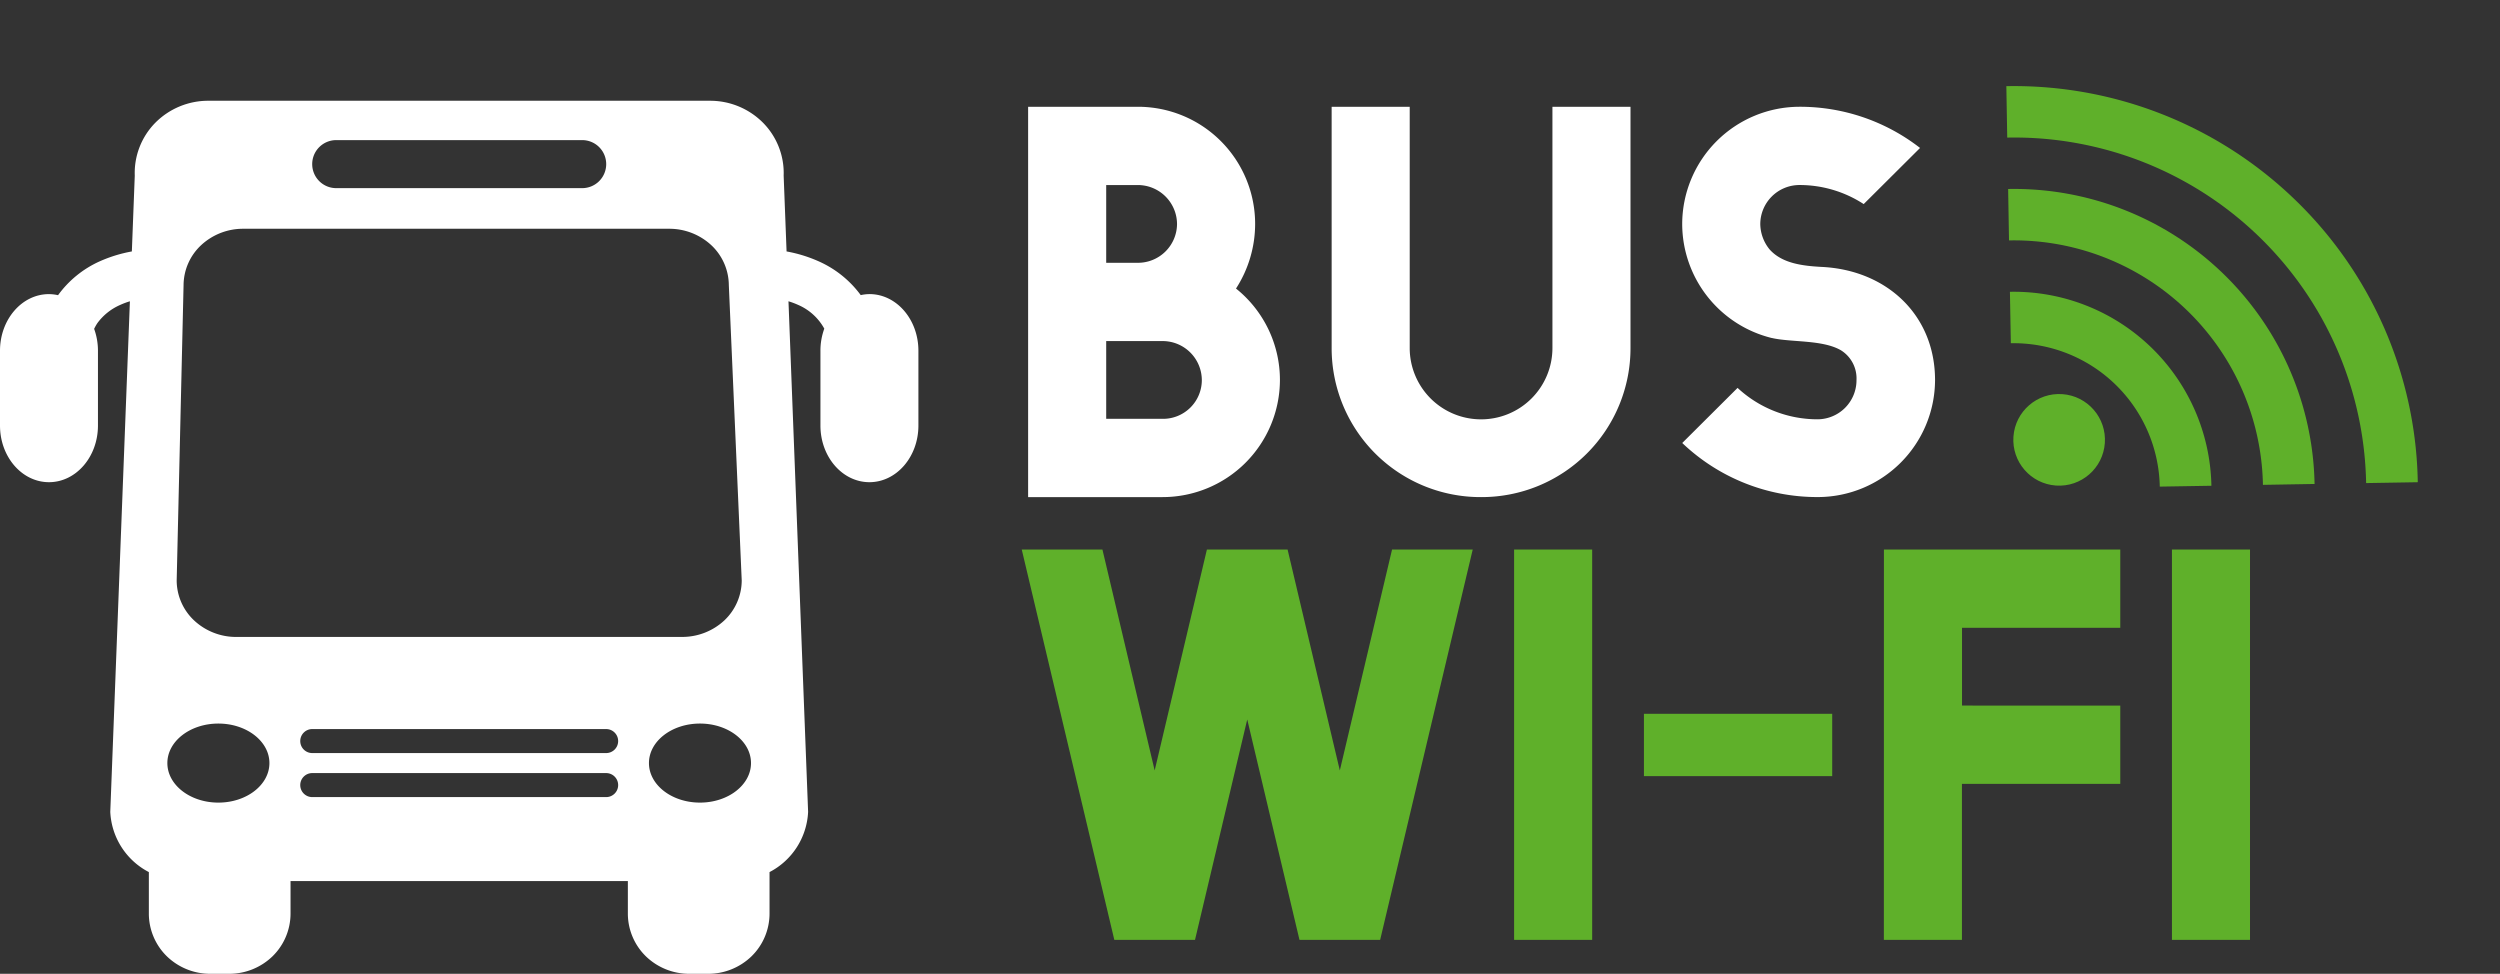 <svg xmlns="http://www.w3.org/2000/svg" xmlns:xlink="http://www.w3.org/1999/xlink" width="217.768" height="84.823" viewBox="0 0 217.768 84.823"><rect x="0" y="0" width="217.768" height="84.823" fill="#333333" stroke="none"/><defs><clipPath id="a"><path d="M.047.09,49.77,0l-.047,26.161L0,26.251Z" fill="#5fb02a"/></clipPath><clipPath id="b"><rect width="80" height="76.046" fill="#fff"/></clipPath></defs><g transform="translate(-142 -51.223)"><g transform="translate(231 50.046)"><g transform="translate(0 10.478)"><g transform="translate(0 0)"><path d="M-21.46-25.772h-9.548v34H-19.3A10.224,10.224,0,0,0-9.074-1.954,10.2,10.2,0,0,0-12.9-9.938a10.383,10.383,0,0,0,1.666-5.607A10.205,10.205,0,0,0-21.46-25.772ZM-24.207,1.41V-5.363H-19.3a3.415,3.415,0,0,1,3.423,3.409A3.377,3.377,0,0,1-19.3,1.41Zm0-13.591v-6.773h2.747a3.415,3.415,0,0,1,3.423,3.409,3.405,3.405,0,0,1-3.423,3.364Zm45.67,7.446V-25.772h-6.8V-4.735a6.215,6.215,0,0,1-6.216,6.19,6.215,6.215,0,0,1-6.216-6.19V-25.772h-6.8V-4.735A12.968,12.968,0,0,0,8.447,8.228,12.968,12.968,0,0,0,21.463-4.735Zm12.3-.9c1.712.4,4.414.135,6.035,1.077a2.885,2.885,0,0,1,1.351,2.6,3.405,3.405,0,0,1-3.378,3.409,10.221,10.221,0,0,1-6.981-2.736l-4.819,4.8a17.036,17.036,0,0,0,11.8,4.71A10.224,10.224,0,0,0,47.992-1.954c0-5.741-4.279-9.6-9.864-9.868-1.712-.09-3.468-.314-4.549-1.525a3.571,3.571,0,0,1-.811-2.2,3.415,3.415,0,0,1,3.423-3.409,10.22,10.22,0,0,1,5.585,1.66l4.909-4.889a17.045,17.045,0,0,0-10.494-3.588A10.234,10.234,0,0,0,25.967-15.545,10.254,10.254,0,0,0,33.759-5.632Z" transform="translate(31.565 25.772)" fill="#fff"/><path d="M-10.344,8.228l8.064-34H-9.307l-4.55,19.243-4.55-19.243h-7.028l-4.55,19.243-4.55-19.243h-7.028l8.064,34h7.028l4.55-19.2,4.55,19.2Zm11.669,0h6.8v-34h-6.8ZM12.633-6.036h16.4v-5.427h-16.4Zm20.9,14.264h6.8V-5.363H54.127v-6.818H40.341v-6.773H54.127v-6.818H33.538Zm25.094,0h6.8v-34h-6.8Z" transform="translate(41.565 64.34)" fill="#5fb02a"/></g></g><g transform="matrix(0.998, 0.07, -0.07, 0.998, 77.134, 0)"><g transform="translate(15.876 0.07) rotate(40)" clip-path="url(#a)"><path d="M0,5.063,3.169,8.229a12.732,12.732,0,0,1,18-.032l3.182-3.177A17.219,17.219,0,0,0,0,5.063" transform="translate(12.693 17.994)" fill="#5fb02a"/><path d="M0,7.709l3.165,3.167a21.685,21.685,0,0,1,30.687-.055l3.18-3.179A26.171,26.171,0,0,0,0,7.709" transform="translate(6.363 9.019)" fill="#5fb02a"/><path d="M24.878,0A35.208,35.208,0,0,0,0,10.352l3.167,3.167a30.649,30.649,0,0,1,43.374-.078l3.182-3.178A34.959,34.959,0,0,0,24.878,0" transform="translate(0.029 0.045)" fill="#5fb02a"/></g><circle cx="3.989" cy="3.989" r="3.989" transform="translate(11.966 34.462)" fill="#5fb02a"/></g></g><g transform="translate(142 60)"><g clip-path="url(#b)"><path d="M75.734,16.841a3.676,3.676,0,0,0-.757.089A9.16,9.16,0,0,0,71.343,14a12.165,12.165,0,0,0-2.827-.875l-.254-6.6a6.231,6.231,0,0,0-1.781-4.594A6.488,6.488,0,0,0,61.866,0H18.134a6.487,6.487,0,0,0-4.614,1.925,6.231,6.231,0,0,0-1.781,4.6l-.254,6.6A12.167,12.167,0,0,0,8.657,14a9.066,9.066,0,0,0-3.6,2.936,3.726,3.726,0,0,0-.793-.093C1.91,16.841,0,19.05,0,21.776V28.29c0,2.726,1.91,4.935,4.266,4.935s4.267-2.209,4.267-4.935V21.776A5.6,5.6,0,0,0,8.2,19.869a4.188,4.188,0,0,1,.283-.5,4.9,4.9,0,0,1,1.982-1.583,6.813,6.813,0,0,1,.85-.319L9.606,61.94a6.235,6.235,0,0,0,3.36,5.248v3.629a5.208,5.208,0,0,0,1.562,3.7,5.42,5.42,0,0,0,3.77,1.532h1.678a5.42,5.42,0,0,0,3.77-1.532,5.208,5.208,0,0,0,1.562-3.7V67.969H54.691v2.848a5.208,5.208,0,0,0,1.562,3.7,5.42,5.42,0,0,0,3.77,1.532H61.7a5.42,5.42,0,0,0,3.77-1.532,5.208,5.208,0,0,0,1.562-3.7V67.188a6.236,6.236,0,0,0,3.36-5.248L68.682,17.467a6.829,6.829,0,0,1,.85.319,4.741,4.741,0,0,1,2.27,2.066,5.593,5.593,0,0,0-.336,1.924V28.29c0,2.726,1.91,4.935,4.267,4.935S80,31.016,80,28.29V21.776c0-2.726-1.909-4.935-4.266-4.935M29.333,3.428H50.667a2.092,2.092,0,1,1,0,4.183H29.333a2.092,2.092,0,1,1,0-4.183M19.022,61.136c-2.454,0-4.443-1.541-4.443-3.443s1.989-3.442,4.443-3.442,4.446,1.541,4.446,3.442-1.991,3.443-4.446,3.443m33.778-.48H27.2a1.046,1.046,0,1,1,0-2.092H52.8a1.046,1.046,0,1,1,0,2.092m0-3.835H27.2a1.045,1.045,0,1,1,0-2.091H52.8a1.045,1.045,0,1,1,0,2.091M20.573,46.706a5.359,5.359,0,0,1-3.663-1.437A4.8,4.8,0,0,1,15.39,41.8l.6-25.746a4.8,4.8,0,0,1,1.522-3.467,5.357,5.357,0,0,1,3.662-1.437H58.3A5.377,5.377,0,0,1,61.97,12.59a4.814,4.814,0,0,1,1.516,3.467L64.61,41.8a4.816,4.816,0,0,1-1.516,3.467,5.377,5.377,0,0,1-3.667,1.437Zm40.4,14.43c-2.455,0-4.444-1.541-4.444-3.443s1.989-3.442,4.444-3.442,4.445,1.541,4.445,3.442-1.992,3.443-4.445,3.443" transform="translate(0 0)" fill="#fff"/></g></g></g></svg>